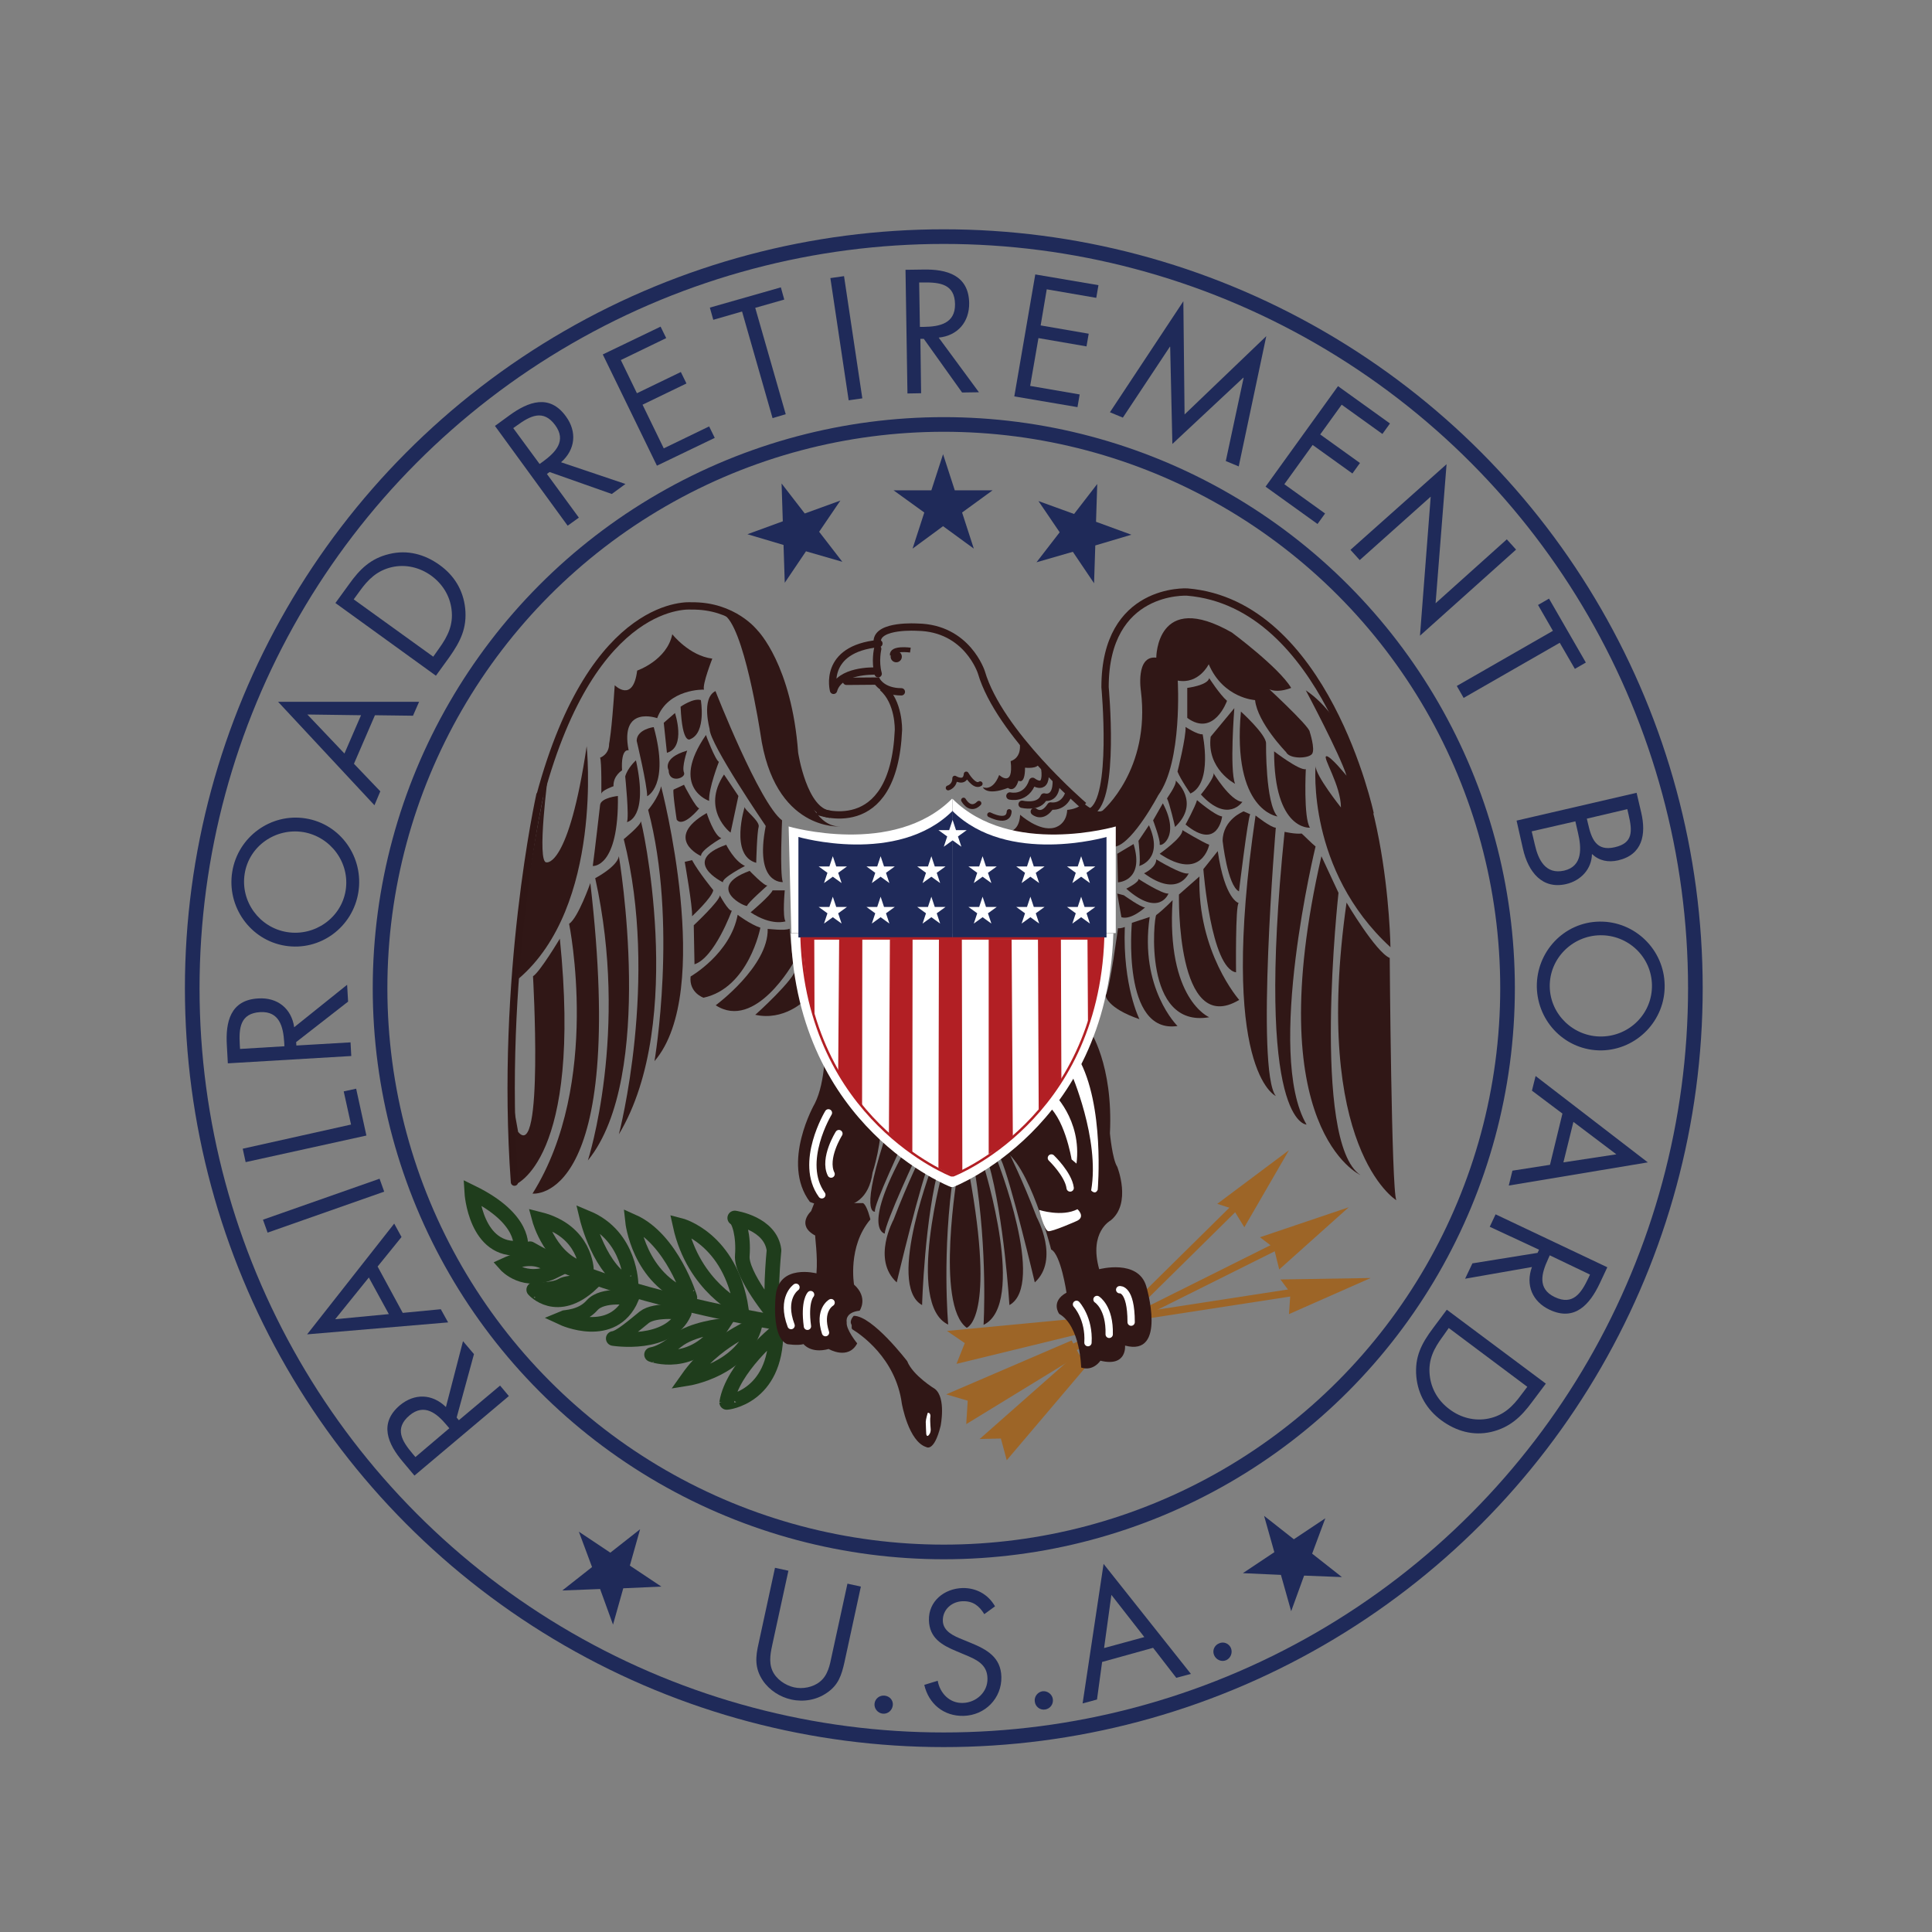 <?xml version="1.0" encoding="utf-8"?>
<!-- Generator: Adobe Illustrator 20.1.0, SVG Export Plug-In . SVG Version: 6.00 Build 0)  -->
<!DOCTYPE svg PUBLIC "-//W3C//DTD SVG 1.1//EN" "http://www.w3.org/Graphics/SVG/1.1/DTD/svg11.dtd">
<svg version="1.1" id="Layer_1" xmlns="http://www.w3.org/2000/svg" xmlns:xlink="http://www.w3.org/1999/xlink" x="0px" y="0px"
	 viewBox="0 0 792 792" style="enable-background:new 0 0 792 792;" xml:space="preserve">
<rect x="0" y="0" width="792" height="792" fill="#808080" stroke="none"/>
<style type="text/css">
	.st0{fill:#9D6527;}
	.st1{fill:none;stroke:#9D6527;stroke-width:3;stroke-miterlimit:10;}
	.st2{fill:none;stroke:#1F3D1C;stroke-width:6;stroke-linejoin:round;stroke-miterlimit:10;}
	.st3{fill:none;stroke:#1F3D1C;stroke-width:6;stroke-linecap:round;stroke-miterlimit:10;}
	.st4{fill:none;stroke:#1F3D1C;stroke-width:6;stroke-miterlimit:10;}
	.st5{fill:none;stroke:#1F3D1C;stroke-width:6;stroke-linecap:round;stroke-linejoin:round;stroke-miterlimit:10;}
	.st6{fill:#301716;}
	.st7{fill:none;stroke:#301716;stroke-width:3;stroke-miterlimit:10;}
	.st8{fill:none;stroke:#301716;stroke-width:3;stroke-linecap:round;stroke-linejoin:round;stroke-miterlimit:10;}
	.st9{fill:none;stroke:#301716;stroke-width:3;stroke-linecap:round;stroke-miterlimit:10;}
	.st10{fill:none;stroke:#000000;stroke-width:3;stroke-linecap:round;stroke-miterlimit:10;}
	.st11{fill:none;stroke:#301716;stroke-width:2;stroke-miterlimit:10;}
	.st12{fill:none;stroke:#2F1615;stroke-width:3;stroke-linecap:round;stroke-miterlimit:10;}
	.st13{fill:none;stroke:#301716;stroke-width:2;stroke-linecap:round;stroke-linejoin:round;stroke-miterlimit:10;}
	.st14{fill:none;stroke:#FFFFFF;stroke-width:3;stroke-linecap:round;stroke-miterlimit:10;}
	.st15{fill:#FFFFFF;}
	.st16{fill:none;stroke:#1F2A59;stroke-width:6;stroke-miterlimit:10;}
	.st17{fill:#1F2A59;}
	.st18{fill:#FFFFFF;stroke:#FFFFFF;stroke-miterlimit:10;}
	.st19{fill:#FFFFFF;stroke:#B21F24;stroke-miterlimit:10;}
	.st20{fill:#B21F24;}
	.st21{fill:none;stroke:#010101;stroke-miterlimit:10;}
</style>
<g>
	<polygon class="st0" points="387.9,571.6 396.7,574.2 396.1,583.8 442.5,555.4 439.3,549.5 	"/>
	<polygon class="st0" points="516.5,507.2 522.2,511.5 524.4,520.4 552.9,494.9 	"/>
	<line class="st1" x1="433.5" y1="555.7" x2="525.1" y2="510"/>
</g>
<g>
	<polygon class="st0" points="388.2,545.6 395.5,550.6 392.1,559.1 443,546.7 441.8,540.5 	"/>
	<polygon class="st0" points="524.9,524.5 529,530 528.4,538.7 561.9,523.9 	"/>
	<line class="st1" x1="434.7" y1="544.5" x2="532" y2="529.5"/>
</g>
<g>
	<polygon class="st0" points="401.6,589.9 410.3,589.7 412.7,598.6 446.3,559 441.6,554.6 	"/>
	<polygon class="st0" points="499,493.5 505.5,495.6 510.1,503.1 528.4,471.5 	"/>
	<line class="st1" x1="438.3" y1="562" x2="507.7" y2="493.5"/>
</g>
<g>
	<path class="st2" d="M301.2,499.3c0,0,14.7,2.1,16.1,13.2c0,0-2.3,22.9,0.4,27c0,0-14.1-16.9-13.4-24.8
		C304.9,506.7,303,500.1,301.2,499.3z"/>
	<path class="st3" d="M193.4,488.8c0,0,1.5,24.9,20.1,22.8C213.4,511.5,215.9,499.8,193.4,488.8z"/>
	<path class="st4" d="M207.3,518.5c0,0,7.7,8.7,20.1,2.5C227.3,521,222.1,511.7,207.3,518.5z"/>
	<path class="st4" d="M258.9,532.2c0,0-11.8-2.1-16.2,2.9c-4.4,5-11.2,4.8-12.1,5.2C230.6,540.3,251.2,549.9,258.9,532.2z"/>
	<path class="st2" d="M280.5,538.1c0,0-11.8-1.7-16.4,1.9c-4.6,3.7-9.8,8.3-12.7,8.7C251.4,548.7,274.2,552.4,280.5,538.1z"/>
	<path class="st3" d="M296,543.5c0,0-12.3,1.2-18.5,6.2c-6.2,5-9.6,5.4-10.4,5.6C267,555.3,284.2,561.8,296,543.5z"/>
	<path class="st4" d="M242.5,526.2c0,0-8.9-1.2-12.3,0.8s-11.4,1.7-11.4,1.7S228.3,539.5,242.5,526.2z"/>
	<path class="st3" d="M303.9,536.6c0,0-19.5-8.9-25.1-34.3C278.8,502.3,299.4,507.5,303.9,536.6z"/>
	<path class="st3" d="M259.3,500.7c0,0,2.5,23.7,23.5,31.2C282.9,532,275.5,507.9,259.3,500.7z"/>
	<path class="st3" d="M240.6,499.2c0,0,5.4,22.6,18.1,27.4C258.7,526.6,258.6,506.7,240.6,499.2z"/>
	<path class="st3" d="M221.1,499.8c0,0,4.8,17.9,19.3,20.8C240.4,520.6,240.2,504.6,221.1,499.8z"/>
	<path class="st4" d="M309.5,543.3c0,0-16.6,6.2-27.6,21.8C281.9,565.1,304.6,561.5,309.5,543.3z"/>
	<path class="st4" d="M318.1,546.2c0,0-17.9,14.7-20.2,28.7C297.9,575,318.1,573,318.1,546.2z"/>
	<path class="st5" d="M322,542.8c0,0-70.8-11-104.7-30.9"/>
</g>
<path class="st6" d="M252,280.9c0,0,7.5,7.5,9.2-6c0,0,12.2-4.2,14.4-14.9c0,0,6.9,8.8,16.4,10c0,0-4.2,10.7-3.4,12.7
	c0,0-14.7-0.5-19.2,11.7c0,0-15.4-5.5-11.7,13.2c0,0-3.2-1.2-2.7,8.2c0,0-3.7,2.2-3.5,6.5c0,0-5,1.7-5,3.2c0,0,0.2-13.2-0.5-14.9
	c0,0,3.7-1.2,3.7-5.7C249.7,304.8,250.7,300.7,252,280.9z"/>
<path class="st6" d="M224.8,316.6c0,0-5,37.6-0.7,36.9c0,0,9,2.2,16.4-47.6c0,0,6.9,65.6-27.9,95.3
	C212.6,401.1,213.1,370.4,224.8,316.6z"/>
<path class="st6" d="M229.5,384.8c0,0-8.2,13.7-11,15.4c0,0,4.4,76.5-6.1,63.8l-2.2-12.2l0.8,33.9
	C211.1,485.7,238.8,476,229.5,384.8z"/>
<path class="st6" d="M218.3,489.3c0,0,39,4.7,23.7-127.3c0,0-5,14.3-8.7,16.7C233.3,378.7,246.7,444,218.3,489.3z"/>
<path class="st6" d="M244,360c0,0,9-4.7,9.7-9c0,0,15.3,90.3-12.7,124.7C241,475.7,258,423,244,360z"/>
<path class="st6" d="M255.7,344c0,0,7-5.7,7-7.3c0-1.7,19,81.7-9,128.3C253.7,465,270.3,401.7,255.7,344z"/>
<path class="st6" d="M265.7,332c0,0,4.3-5,5.3-9.7c0,0,22,84-2.7,112.7C268.3,435,278,378.3,265.7,332z"/>
<path class="st6" d="M326.3,397c0,0,1.3,9.3,3.3,13.3c0,0-8.3,8.3-20,5.7C309.7,416,326,401.3,326.3,397z"/>
<path class="st6" d="M323.7,380.7c0,0,1,12.7,1.7,13.7c0,0-15.7,28.3-32,17.7c0,0,21.7-16,21.3-31.3
	C314.7,380.7,321.7,381.7,323.7,380.7z"/>
<path class="st6" d="M311.7,380.3c0,0-4.7,24.7-23.3,28.7c0,0-6-2-5.3-8.7c0,0,16.3-9.3,19.3-25.3C302.3,375,307.7,379,311.7,380.3z
	"/>
<path class="st6" d="M300,373.3c0,0-7,19.3-15.3,22l-0.3-16c0,0,10.7-10,10.7-12.3C295,367,298.7,373.7,300,373.3z"/>
<path class="st6" d="M280.7,353.3c0,0,3.3,18.7,3,22.3c0,0,8.3-7.7,8.7-10.7c0,0-6-7.3-8.7-12.3L280.7,353.3z"/>
<path class="st6" d="M321.7,365c0,0-1,10.7,0.3,12.7c0,0-5.7,2-14.3-3.7c0,0,8.3-7,9-9H321.7z"/>
<path class="st6" d="M286.7,331.3c0,0-6.7,8.3-9.3,4.7c0,0-1.7-11-1.3-12.3l4.3-2C280.3,321.7,285.7,332,286.7,331.3z"/>
<path class="st6" d="M305.3,330.7c0,0-6.3,20,4.7,23c0,0,0.3-12.3,1-14.7S304.7,331.7,305.3,330.7z"/>
<path class="st6" d="M294.7,312.3c0,0-4.3,11-4,16c0,0-16.3-5.3-1.3-27C289.3,301.3,293.3,311.7,294.7,312.3z"/>
<path class="st6" d="M281.7,307.7c0,0-2.3,6.7-1.3,9c1,2.3-6.3,4.7-6.3-1C274,315.7,271.3,310.7,281.7,307.7z"/>
<path class="st6" d="M276.7,292.3c0,0,4.7,14-3.3,16.3l-1.3-12.3L276.7,292.3z"/>
<path class="st6" d="M293.3,283.3c0,0,18,46,27.3,53c0,0-1,21.7,0.3,25.3c0,0-11.7,1-7-23c0,0-23-33.7-23-39.7
	C291,299,287.3,286.3,293.3,283.3z"/>
<path class="st6" d="M279,289.7c0,0,5.3-3.7,8.3-2.7c0,0,2.3,13.3-4.3,16C283,303,279.7,305.7,279,289.7z"/>
<path class="st7" d="M340.3,333.8c-11-1-14.6-25.1-14.6-25.1c-2.6-35.6-16.3-49.3-16.3-49.3s-8.7-11.3-26-11c0,0-40-4-62,77.7"/>
<path class="st7" d="M335,332.5c0,0,31.3,12.5,33.3-33.2c0,0,0.4-11.5-6.6-17.5"/>
<path class="st6" d="M296.4,251.8c0,0,22.7,3.5,27.6,43.2c0,0,2.8,44.2,20.5,43.8c0,0-27.2,2.2-32.8-38.2
	C311.7,300.7,304.9,255.5,296.4,251.8z"/>
<path class="st7" d="M444.3,330.3c0,0-34.7-29.7-42-54.7c0,0-5.8-18.2-26.2-18.5c0,0-16.4-1.1-16.5,5.8"/>
<path class="st6" d="M296.8,317.5l5.9,8.8l-3.2,15C299.4,341.4,287.3,331.8,296.8,317.5z"/>
<path class="st6" d="M289.7,333.3c0,0,3,9.3,6,10.3c0,0-8.7,5-8.3,7.3C287.3,351,271.7,343.7,289.7,333.3z"/>
<path class="st6" d="M297.7,346.3c0,0,3.3,6.7,7.7,8.7c0,0-9.7,5-9,6.7C296.3,361.7,278.7,353,297.7,346.3z"/>
<path class="st6" d="M307.3,357c0,0,6,6.3,7.3,6c0,0-8.3,7.3-8.3,8.3S288.3,364,307.3,357z"/>
<path class="st6" d="M246,330c0,0-2.3,20-3,25c0,0,10.7,1,10.3-28.7C253.3,326.3,246.3,327,246,330z"/>
<path class="st6" d="M256.3,318.3c0,0,1.7,16.7,0.7,18.7c0,0,9-1.3,3.7-25.3C260.7,311.7,257.3,314.7,256.3,318.3z"/>
<path class="st6" d="M261,303.7c0,0,4.3,18,4.3,22.7c0,0,9.3-4.3,2.7-28.3C268,298,261,299,261,303.7z"/>
<path class="st8" d="M358.4,275.1c0,0-14.4-0.5-16.7,7.9c0,0-4.6-17,18.6-19.2"/>
<path class="st9" d="M347,279.3l12.5-0.1c0,0,2.4,4.4,10,4.4"/>
<path class="st10" d="M360,279.2"/>
<path class="st10" d="M359.6,264.5"/>
<circle class="st6" cx="367.4" cy="269.2" r="2.3"/>
<path class="st11" d="M373.2,266.5c0,0-7.8-1.1-7.4,2.1"/>
<path class="st8" d="M359.8,266c0,0-1.2,5.2,0.2,10.2"/>
<path class="st12" d="M221.3,326c0,0-16.5,74.4-10.4,158.6"/>
<path class="st6" d="M552,370c0,0,12,20.3,17.7,22.7c0,0,0.7,95.3,2.7,99.3C572.3,492,537.7,470.7,552,370z"/>
<path class="st6" d="M541.7,351l7,15c0,0-11.3,102.3,9,115.7C557.7,481.7,516,463,541.7,351z"/>
<path class="st6" d="M539.3,347c0,0-20.7,85-3.7,114c0,0-21.3,0.3-9-120c0,0,4.3,1,7,0.7C533.7,341.7,538.3,346.3,539.3,347z"/>
<path class="st6" d="M514.7,334.3c0,0,6.3,5,8.3,5c0,0-8.3,99.3,0,110C523,449.3,499.3,439,514.7,334.3z"/>
<path class="st6" d="M464,378.3c0,0-4.3,45.7,18.7,42.3c0,0-15.7-15.4-11.4-44.7L464,378.3z"/>
<path class="st6" d="M480.7,369c0,0-3.4,3.6-6.7,6.1c-1,0.7-5.6,46.6,21.7,41.9C495.7,417,478,409.7,480.7,369z"/>
<path class="st6" d="M491.7,359.3c-0.9,31.2,16.3,50.6,16.3,50.6c-26,15.6-24.7-43.2-24.7-43.2L491.7,359.3z"/>
<path class="st6" d="M499.2,348.9l-5.9,7.4c0,0,3.1,40.6,13.4,42.3c0,0-0.3-27.8,1.1-28.4C507.8,370.2,502.1,368.9,499.2,348.9z"/>
<path class="st6" d="M501.2,344.7c0,0,2,18.4,6.7,20.7c0,0,3.6-29.9,4.6-31.6l-2.7-1.2C509.7,332.7,501.3,335.9,501.2,344.7z"/>
<path class="st6" d="M461.1,380c0,0-1.6,0.7-2.8,0.5c0,0-3.3,25.1-5.1,27.6c0,0,0.5,5.1,13.9,9.7C467.1,417.8,460.2,404.2,461.1,380
	z"/>
<path class="st7" d="M561.7,333.7c0,0-18.3-86.3-75-91c0,0-33.7-2-33.7,39c0,0,4.3,46-5.7,51"/>
<path class="st6" d="M539.3,314c0,0-3.7,42.7,30.7,74.3c0,0-1-82.7-34.7-105.3c0,0,14,26.3,16.7,35c0,0-6.7-8.3-8.3-8
	c-1.7,0.3,6,12,6,21C549.7,331,539.3,318,539.3,314z"/>
<path class="st6" d="M535.3,315.3c0,0-1,20,1.7,24c0,0-14.7,1.3-14.7-31.3C522.3,308,532.7,316,535.3,315.3z"/>
<path class="st6" d="M519,304.7c0,0-0.3,24.7,4.7,30c0,0-18.7-2.3-15-43C508.7,291.7,519,301,519,304.7z"/>
<path class="st6" d="M506,290.3c0,0-2,25.3,0.3,31c0,0-11.7-6-10-19.3L506,290.3z"/>
<path class="st6" d="M497.3,316.7c0,0,7,11.7,12,12c0,0-6,9-17-3C492.3,325.7,498.7,318,497.3,316.7z"/>
<path class="st6" d="M490.7,328c0,0,7.3,6.3,10.3,6.7c0,0-1.7,14.3-15,3.3C486,338,490,330.7,490.7,328z"/>
<path class="st6" d="M484.7,340.3c0,0,8.3,5,11,6c0,0-3,15.3-20.3,3.7C475.3,350,485,343.3,484.7,340.3z"/>
<path class="st6" d="M474,352.3c0,0,11,6.7,13.3,5.7c0,0-4.3,10.3-18.3,0C469,358,474,355.7,474,352.3z"/>
<path class="st6" d="M466.7,360.3c0,0,9.7,6.3,12.3,6c0,0-3.7,10-17.3-2C461.7,364.3,467,361.7,466.7,360.3z"/>
<path class="st6" d="M460.7,367c0,0,7,5,8.7,5c0,0-5.7,5.3-9.7,4l-1.7-9.7L460.7,367z"/>
<path class="st6" d="M452,332.3c0,0,19.7-16.7,15.7-49c0,0-2.3-14.7,6.3-13.7c0,0,0-28,31-10.3c0,0,19.3,14.3,24.3,22.7
	c0,0-8.7,3.7-11.7-2c0,0,19.3,17.7,19.3,20c0,0,2.3,7,1,9s-9.3,2.3-10.7-0.7c0,0-11.7-12-12.7-21.3c0,0-13-0.7-19-14.7
	c0,0-4,8.3-12.7,6.7c0,0,2,33.3-8,47c0,0-10,19-17.3,21c-7.3,2-28.7,8-45-6c0,0,5.3,0.7,5.7-7c0,0,7.7,7,14,5.3c0,0,5-1,5.3-7.3
	c0,0,5-0.3,6.3-3C444,329,449.3,334,452,332.3z"/>
<path class="st13" d="M388.7,323c0,0,2.7-0.7,2.7-4c0,0,4.3,2.7,4.7-1.7c0,0,3.3,5.7,5.7,4"/>
<path class="st6" d="M418,304.3c1,6.7-3.7,7.7-3.7,7.7c1.3,11.3-4.7,5.7-4.7,5.7c-2.7,7-6.7,5-6.7,5s1.3,3.7,10.3,0.3
	c0,0,2.7,2.3,4.3-3c0,0,2.7,2,2.7-5.3c0,0,5.7,0.7,5.7-2L418,304.3z"/>
<path class="st13" d="M395,328c0,0,2.7,5,6.3,1.3"/>
<path class="st13" d="M405.7,334c0,0,7.7,4,8-1.3"/>
<path class="st8" d="M414,326.3c0,0,6.7,1.7,9.3-6c0,0,6.3,5,5-5.3"/>
<path class="st8" d="M419,329.7c0,0,7,1.7,9-3c0,0,5.3,1.7,5-7"/>
<path class="st8" d="M424,332.7c0,0,3.3,3,6.7-2.3c0,0,5,1,7.3-4.7"/>
<path class="st6" d="M486.7,282c0,0,8.3-1,9-4c0,0,4.3,6.7,7.3,9.3c0,0-5.3,15-16.3,7V282z"/>
<path class="st6" d="M486,298c0,0,5,3.3,7,3c0,0,4.3,20-5,24.3c0,0-4-5.7-5.3-9C482.7,316.3,486.3,302,486,298z"/>
<path class="st6" d="M482,320c0,0,10.3,9-0.3,19c0,0-2.3-10-3.3-11.7C478.3,327.3,482.3,322,482,320z"/>
<path class="st6" d="M464.7,346l-6.7,4l0.3,11.7C458.3,361.7,469.3,361.3,464.7,346z"/>
<path class="st6" d="M466.7,344.7c0,0,1,8.3,0.3,10.3c0,0,10.3-2.7,4-16.7L466.7,344.7z"/>
<path class="st6" d="M476.7,329.3l-4,7c0,0,3,8,2.7,9.7C475,347.7,484.3,343.7,476.7,329.3z"/>
<path class="st6" d="M338.3,427.7c0,0,0.3,15.7-4.3,24.7c0,0-14,24.3-2,40.3c0,0,22.7,9.7,25.7-12c0,0,4.3-13,3.3-23.7L338.3,427.7z
	"/>
<path class="st6" d="M334.7,522c0,0-15.3-4-16.7,9c0,0-2,17.3,4.7,20c0,0,4.3,0.7,6.7,0c0,0,3,4,10.3,2c0,0,8,4.7,11.7-2.3
	c0,0-4.7-5.7-4.3-8.7c0,0-1-4,5.3-4.7c0,0,3.7-5.3-2.3-10.7c0,0-2.7-15.7,6.7-26.7c0,0-1.3-5.7-3-6.7h-20l-1.3,3.3
	c0,0-6.3,5.7,1.7,10C334,506.7,335.3,515,334.7,522z"/>
<path class="st6" d="M446.7,422.3c0,0,9.7,14,8.3,42.3c0,0,1,10.7,3,13.7c0,0,6,15-2.7,22c0,0-9,4.7-4.7,20c0,0,16-4.3,19.3,7
	c0,0,8.7,29-8.7,24.3c0,0,0.9,8.9-10.1,6.2c0,0-2.9,4.5-7.9,2.8c0,0-0.3-17-9-22c0,0-3.7-5,3-8.7c0,0-2.3-15.7-6.3-17.7
	c0,0-9-35.7-20-41C411,471.3,446.3,432,446.7,422.3z"/>
<path class="st6" d="M397.3,481c11,59.7-1,63.3-1,63.3c-13-9.3-3.7-63.7-3.7-63.7L397.3,481z"/>
<path class="st6" d="M391,480.3l-4-2.3c0,0-16,56.7,1.7,65C388.7,543,386,513,391,480.3z"/>
<path class="st6" d="M383,475.7c0,0-20,51-5,59.3c0,0,1-36,7.3-58L383,475.7z"/>
<path class="st6" d="M378.3,472.3c0,0-6.3,12.7-12,27.7c0,0-9,16.3,1.3,25.7c0,0,10-42.3,14-50.7L378.3,472.3z"/>
<path class="st6" d="M399.7,480.7l3.7-2.3c0,0,17.5,56.3-0.2,64.7C403.2,543,405,513.3,399.7,480.7z"/>
<path class="st6" d="M408.8,475.7c0,0,20,51,5,59.3c0,0-2.2-36-8.5-58L408.8,475.7z"/>
<path class="st6" d="M413.5,472.3c0,0,5.8,11.7,11.5,26.7c0,0,9.5,17.3-0.8,26.7c0,0-10-42.3-14-50.7L413.5,472.3z"/>
<path class="st6" d="M376.7,471.7c0,0-14,29.7-14,34c0,0-10.3-1.7,10-37.3L376.7,471.7z"/>
<path class="st6" d="M371,466.7c0,0-13.3,28-12.3,30c0,0-7,2,5.7-35L371,466.7z"/>
<path class="st14" d="M326.3,527.7c0,0-6.3,4.3-2,15.7"/>
<path class="st14" d="M332.3,530.7c0,0-2.7,2.7-1.3,13"/>
<path class="st14" d="M340.7,534c0,0-5.3,3-2.3,12.3"/>
<path class="st14" d="M459,528.7c0,0,4.7-0.7,4.7,13.3"/>
<path class="st14" d="M449.7,532.7c0,0,5.3,3.3,5,14.3"/>
<path class="st14" d="M441.3,534.7c0,0,5.3,5.7,4.7,15.7"/>
<path class="st15" d="M439,439.7c0,0,12,27.3,8.3,48.3c0,0,1.7,2,2.7-0.3c0,0,3-34.7-8-54C442,433.7,440,440,439,439.7z"/>
<path class="st15" d="M431.3,447.7c0,0,12.3,11,10,29.3l-2-1.7c0,0-3-18.3-11-23L431.3,447.7z"/>
<path class="st15" d="M426,496c0,0,9.3,3,15.7-0.3c0,0,3.7,3.3-0.7,5c0,0-9.7,4.3-11.3,4C428,504.3,426,496,426,496z"/>
<path class="st14" d="M431,474.7c0,0,7,6.7,7.7,12.3"/>
<circle class="st16" cx="386.9" cy="405.1" r="308.1"/>
<circle class="st16" cx="386.9" cy="405.1" r="231.1"/>
<g>
	<path class="st17" d="M205,568l3.6,4.3l-38.7,32.6l-4.7-5.6c-6.2-7.3-10-15.8-1.3-23.2c6-5,13.3-4.8,18.9,0.7l7-27l4.5,5.3l-7.1,26
		l0.9,1.1L205,568z M184.2,585.5l-1.1-1.3c-4.1-4.9-9.2-9-15.2-4c-6.4,5.4-3.1,10.6,1.3,15.8l1.1,1.3L184.2,585.5z"/>
	<path class="st17" d="M165.1,538.2l15.6-1.5l3,5.4l-57.8,4.9l35.7-45.4l3,5.5l-9.8,12.1L165.1,538.2z M137.4,540.8l22-2.1l-8.2-15
		L137.4,540.8z"/>
	<path class="st17" d="M155.6,483.2l1.9,5.3l-47.8,16.8l-1.9-5.3L155.6,483.2z"/>
	<path class="st17" d="M143.9,461l-3-13.6l5.1-1.1l4.2,19.2l-49.5,10.9l-1.2-5.5L143.9,461z"/>
	<path class="st17" d="M143.7,427.3l0.3,5.6l-50.6,3l-0.4-7.3c-0.6-9.6,1.4-18.7,12.9-19.3c7.8-0.5,13.6,4.1,14.7,11.8l21.7-17.4
		l0.4,6.9l-21.3,16.6l0.1,1.4L143.7,427.3z M116.6,428.9l-0.1-1.7c-0.4-6.4-2-12.7-9.8-12.3c-8.3,0.5-8.8,6.6-8.4,13.4l0.1,1.7
		L116.6,428.9z"/>
	<path class="st17" d="M125.3,335.5c14.4,2.3,23.9,16,21.6,30.3c-2.3,14.3-15.6,24.2-30,21.9c-14.3-2.3-24-16-21.7-30.3
		C97.5,343.1,111,333.2,125.3,335.5z M117.7,382.1c11.3,1.8,22.2-5.8,24-17.1c1.8-11.3-6.1-22-17.4-23.9c-11.3-1.8-22.2,5.7-24,17.1
		S106.4,380.3,117.7,382.1z"/>
	<path class="st17" d="M145.1,313.1l10.8,11.3l-2.4,5.7l-39.5-42.4l57.8,0l-2.5,5.7l-15.6-0.2L145.1,313.1z M126,292.9l15.2,16
		l6.8-15.7L126,292.9z"/>
	<path class="st17" d="M137.5,247.2l5.6-7.7c4.4-6.2,8.9-10.6,16.5-12.4c7.4-1.8,14.5,0.1,20.6,4.5c6,4.3,9.7,10.3,10.5,17.8
		c0.8,8-1.9,13.5-6.5,20l-5.5,7.6L137.5,247.2z M180,265.8c3.6-5,5.9-9.7,5.1-16c-0.7-5.7-3.8-10.5-8.3-13.8
		c-4.7-3.4-10.5-4.8-16.2-3.5c-6,1.4-9.7,5-13.2,9.9l-2.4,3.3l32.6,23.5L180,265.8z"/>
	<path class="st17" d="M237.3,212.2l-4.6,3.3l-29.8-40.9l5.9-4.3c7.8-5.7,16.5-8.9,23.2,0.4c4.6,6.3,3.9,13.6-2,18.8l26.4,8.9
		l-5.6,4.1l-25.5-9l-1.1,0.8L237.3,212.2z M221.2,190.2l1.4-1c5.2-3.8,9.7-8.5,5-14.9c-4.9-6.7-10.3-3.8-15.8,0.2l-1.4,1
		L221.2,190.2z"/>
	<path class="st17" d="M247.1,145.3l23.7-11.4l2.3,4.7l-18.6,9l6.6,13.6l18-8.7l2.3,4.7l-18,8.7l8.7,17.9l18.6-9l2.3,4.7l-23.7,11.4
		L247.1,145.3z"/>
	<path class="st17" d="M322.1,169.8l-5.4,1.6l-12.5-43.7l-11.8,3.4l-1.4-5l29.1-8.3l1.4,5l-11.9,3.4L322.1,169.8z"/>
	<path class="st17" d="M353.5,163.3l-5.6,0.8l-7.5-50.1l5.6-0.8L353.5,163.3z"/>
	<path class="st17" d="M377.6,161.2l-5.6,0.1l-0.8-50.7l7.3-0.1c9.6-0.2,18.6,2.3,18.8,13.7c0.1,7.8-4.7,13.4-12.5,14.2l16.5,22.4
		l-6.9,0.1l-15.7-22l-1.4,0L377.6,161.2z M377.1,134l1.7,0c6.4-0.1,12.8-1.4,12.7-9.3c-0.1-8.3-6.3-9-13-8.9l-1.7,0L377.1,134z"/>
	<path class="st17" d="M424.4,112.5l25.9,4.4l-0.9,5.2l-20.3-3.5l-2.5,14.8l19.7,3.4l-0.9,5.2l-19.7-3.4l-3.4,19.6l20.3,3.5
		l-0.9,5.2l-25.9-4.4L424.4,112.5z"/>
	<path class="st17" d="M485.1,123.5l0.5,46.4l33.5-32.1l-11.3,53.4l-5.3-2.2l7.3-34.1l-0.1-0.1l-29.1,27.2l-0.9-39.8l-0.1-0.1
		l-19.3,29.1l-5.3-2.2L485.1,123.5z"/>
	<path class="st17" d="M548.5,158.3l21.3,15.3l-3.1,4.3l-16.7-12l-8.8,12.2l16.3,11.7l-3.1,4.3l-16.3-11.7l-11.6,16.1l16.7,12
		l-3.1,4.3l-21.3-15.3L548.5,158.3z"/>
	<path class="st17" d="M593,190.3l-4.5,57l29.2-26.2l3.8,4.2l-39.4,35.3l4.4-57l-29.1,26l-3.8-4.2L593,190.3z"/>
	<path class="st17" d="M600,286.1l-2.8-4.9l39.4-22.6l-6.1-10.6l4.5-2.6l15.1,26.2l-4.5,2.6l-6.2-10.7L600,286.1z"/>
	<path class="st17" d="M670.9,325l1.9,8.1c2.1,9,0.5,17.3-9.5,19.6c-4,0.9-7.7,0.2-10.7-2.6c-0.1,6.2-4.6,10.9-10.5,12.3
		c-9.8,2.3-15.6-4.8-17.8-14.5l-2.6-11.5L670.9,325z M627.9,340.8l1.3,5.5c1.4,6.2,4.4,12.3,12,10.6c7.7-1.8,7.1-9.4,5.7-15.4
		l-1.1-4.8L627.9,340.8z M650.5,335.6l0.5,2.1c1.4,6.2,3.4,11.4,11,9.6c7.5-1.7,7.2-6.6,5.6-13.4l-0.5-2.2L650.5,335.6z"/>
	<path class="st17" d="M656.6,430.6c-14.6,0.2-26.3-11.5-26.6-26c-0.2-14.4,11.1-26.6,25.7-26.8c14.5-0.2,26.5,11.5,26.7,26
		C682.7,418.2,671.1,430.3,656.6,430.6z M655.9,383.4c-11.4,0.2-20.8,9.6-20.6,21.1c0.2,11.5,9.9,20.6,21.3,20.4
		c11.5-0.2,20.8-9.5,20.6-21.1C677,392.2,667.4,383.2,655.9,383.4z"/>
	<path class="st17" d="M640.5,456.5l-12.5-9.4l1.5-6l46,35.4l-57,9.5l1.5-6.1l15.4-2.4L640.5,456.5z M662.6,473.2L645,459.9
		l-4.1,16.6L662.6,473.2z"/>
	<path class="st17" d="M610.7,502.9l2.4-5.1l45.8,21.7l-3.1,6.6c-4.1,8.7-10.3,15.7-20.6,10.8c-7-3.3-9.9-10.1-7.2-17.5l-27.4,4.8
		l3-6.3l26.7-4.3l0.6-1.3L610.7,502.9z M635.3,514.6l-0.7,1.6c-2.7,5.8-4.4,12.1,2.7,15.5c7.5,3.6,10.9-1.6,13.8-7.7l0.7-1.5
		L635.3,514.6z"/>
	<path class="st17" d="M633.7,567.2l-5.7,7.6c-4.5,6.1-9.1,10.4-16.7,12.2c-7.4,1.7-14.4-0.3-20.5-4.8c-5.9-4.4-9.5-10.5-10.2-17.9
		c-0.7-8.1,2.1-13.5,6.9-19.9l5.6-7.5L633.7,567.2z M591.5,547.8c-3.7,5-6.1,9.6-5.4,16c0.6,5.7,3.6,10.6,8.1,13.9
		c4.6,3.5,10.4,5,16.1,3.8c6.1-1.3,9.8-4.9,13.3-9.7l2.5-3.3l-32.2-24.1L591.5,547.8z"/>
</g>
<g>
	<path class="st17" d="M366.3,201h15.5l4.8-14.8l4.8,14.8h15.5l-12.5,9.1l4.8,14.8l-12.6-9.2l-12.5,9.2l4.8-14.8L366.3,201z"/>
</g>
<g>
	<path class="st17" d="M306.4,219l14.5-5.3l-0.5-15.5l9.5,12.3l14.6-5.3l-8.7,12.8l9.5,12.3l-14.9-4.3l-8.7,12.9l-0.5-15.5
		L306.4,219z"/>
</g>
<g>
	<path class="st17" d="M449,223.6l-0.5,15.5l-8.7-12.9l-14.9,4.3l9.5-12.3l-8.7-12.8l14.6,5.3l9.5-12.3l-0.5,15.5l14.5,5.3
		L449,223.6z"/>
</g>
<g>
	<path class="st17" d="M255.5,651.1l-4.2,14.9l-5.3-14.6l-15.5,0.6l12.2-9.6l-5.4-14.5l12.9,8.6l12.2-9.6l-4.2,14.9l12.9,8.6
		L255.5,651.1z"/>
</g>
<g>
	<path class="st17" d="M509.5,644.9l12.9-8.6l-4.2-14.9l12.2,9.6l12.9-8.6l-5.4,14.5l12.2,9.6l-15.5-0.6l-5.3,14.6l-4.2-14.9
		L509.5,644.9z"/>
</g>
<g>
	<g>
		<path class="st15" d="M323.3,338.8c0,0,43.1,12.6,67-11.4v55.1h-65.9L323.3,338.8z"/>
		<path class="st15" d="M457.4,338.8c0,0-43.1,12.6-67-11.4v55.1h67V338.8z"/>
	</g>
	<path class="st18" d="M390.7,486.1c0,0,62.4-24,65.2-103h-66.1h1h-66.1c2.8,79,65.2,103,65.2,103H390.7z"/>
</g>
<g>
	<path class="st17" d="M316.8,673.3c-0.8,3.7-1.8,7.8-0.2,11.5c1.5,3.5,5.3,6.1,8.9,6.9c3.5,0.8,7.8,0,10.6-2.3
		c3.3-2.6,4.1-6.9,4.9-10.8l6.4-29.4l5.5,1.2l-6.7,30.9c-1.2,5.4-2.5,9.5-7.3,12.7c-4.2,2.9-9.5,3.8-14.5,2.7c-4.6-1-9-3.8-11.7-7.8
		c-3.4-5.1-3-9.7-1.7-15.3l6.7-30.9l5.5,1.2L316.8,673.3z"/>
	<path class="st17" d="M366,699c-0.2,2.1-2,3.7-4.1,3.5s-3.6-2.1-3.4-4.1c0.2-2,2-3.5,4.1-3.3S366.2,697,366,699z"/>
	<path class="st17" d="M403.5,661.7c-2.1-3.4-4.6-5.4-8.8-5.3c-4.5,0.1-8.3,3.4-8.2,8c0.1,4.4,4.6,6.3,8.1,7.7l3.4,1.4
		c6.6,2.7,12.3,5.9,12.5,13.9c0.2,8.8-6.7,15.8-15.5,16c-8.1,0.2-14.3-4.9-16.1-12.7l5.5-1.7c0.9,5.1,4.9,9.3,10.3,9.1
		c5.4-0.1,10.3-4.4,10.1-10.1c-0.1-5.9-4.8-7.8-9.6-9.8l-3.1-1.3c-6-2.5-11.1-5.4-11.3-12.7c-0.2-7.8,6.3-13,13.8-13.2
		c5.6-0.1,10.5,2.6,13.3,7.5L403.5,661.7z"/>
	<path class="st17" d="M431.6,696.5c0.3,2.1-1.1,4-3.2,4.3c-2.1,0.3-4-1.2-4.2-3.3c-0.3-2,1.2-3.9,3.2-4.2
		C429.4,693.1,431.3,694.5,431.6,696.5z"/>
	<path class="st17" d="M451.8,681.3l-2.1,15.4l-5.9,1.6l8.6-57.2l35.8,45.1l-6,1.6l-9.5-12.3L451.8,681.3z M455.6,653.8l-3,21.8
		l16.5-4.5L455.6,653.8z"/>
	<path class="st17" d="M504.6,675.6c0.8,1.9-0.1,4.2-2,5c-1.9,0.8-4.1-0.2-4.9-2.1c-0.8-1.9,0.1-4,2-4.8
		C501.6,672.8,503.8,673.7,504.6,675.6z"/>
</g>
<g>
	<g>
		<path class="st17" d="M327.3,343.1c0,0,40.6,11.8,63.2-10.7v51.9h-63.2V343.1z"/>
		<path class="st17" d="M453.6,343.1c0,0-40.6,11.8-63.2-10.7v51.9h63.2V343.1z"/>
	</g>
	<path class="st19" d="M390.8,481.8c0,0,58.8-22.6,61.4-97.1H390h0.9h-62.3c2.6,74.4,61.4,97.1,61.4,97.1H390.8z"/>
	<polygon class="st20" points="394.5,480 390.2,481.6 384.7,478.9 384.9,385 394.3,384.9 	"/>
	<polygon class="st20" points="374,472.3 369.4,469.5 364.4,464.4 364.8,385.1 374.1,384.7 	"/>
	<polygon class="st20" points="353.4,453.5 348.6,447 343.6,439.5 344,384.9 353.5,384.6 	"/>
	<polygon class="st20" points="333.9,416.3 332.2,412.4 330.6,402.7 328.6,384.7 333.8,384.6 	"/>
	<polygon class="st20" points="405.3,473.1 411,469.7 415.2,466.2 414.7,385.1 405.3,385.1 	"/>
	<polygon class="st20" points="425.8,455.5 430.3,450.1 435.1,442.4 434.9,384.8 425.5,384.7 	"/>
	<polygon class="st20" points="446,419.1 449.4,408.8 451.3,397.3 452.3,384.5 445.8,384.8 	"/>
</g>
<g>
	<path class="st15" d="M376,371.8h4.4l1.4-4.2l1.4,4.2h4.4l-3.6,2.6l1.4,4.2l-3.6-2.6l-3.6,2.6l1.4-4.2L376,371.8z"/>
</g>
<g>
	<path class="st15" d="M355.2,371.8h4.4l1.4-4.2l1.4,4.2h4.4l-3.6,2.6l1.4,4.2L361,376l-3.6,2.6l1.4-4.2L355.2,371.8z"/>
</g>
<g>
	<path class="st15" d="M335.6,371.8h4.4l1.4-4.2l1.4,4.2h4.4l-3.6,2.6l1.4,4.2l-3.6-2.6l-3.6,2.6l1.4-4.2L335.6,371.8z"/>
</g>
<g>
	<path class="st15" d="M437.4,371.8h4.4l1.4-4.2l1.4,4.2h4.4l-3.6,2.6l1.4,4.2l-3.6-2.6l-3.6,2.6l1.4-4.2L437.4,371.8z"/>
</g>
<g>
	<path class="st15" d="M416.6,371.8h4.4l1.4-4.2l1.4,4.2h4.4l-3.6,2.6l1.4,4.2l-3.6-2.6l-3.6,2.6l1.4-4.2L416.6,371.8z"/>
</g>
<g>
	<path class="st15" d="M397,371.8h4.4l1.4-4.2l1.4,4.2h4.4l-3.6,2.6l1.4,4.2l-3.6-2.6l-3.6,2.6l1.4-4.2L397,371.8z"/>
</g>
<g>
	<path class="st15" d="M376,355.2h4.4l1.4-4.2l1.4,4.2h4.4l-3.6,2.6l1.4,4.2l-3.6-2.6l-3.6,2.6l1.4-4.2L376,355.2z"/>
</g>
<g>
	<path class="st15" d="M355.2,355.2h4.4l1.4-4.2l1.4,4.2h4.4l-3.6,2.6l1.4,4.2l-3.6-2.6l-3.6,2.6l1.4-4.2L355.2,355.2z"/>
</g>
<g>
	<path class="st15" d="M335.6,355.2h4.4l1.4-4.2l1.4,4.2h4.4l-3.6,2.6l1.4,4.2l-3.6-2.6l-3.6,2.6l1.4-4.2L335.6,355.2z"/>
</g>
<g>
	<path class="st15" d="M437.4,355.2h4.4l1.4-4.2l1.4,4.2h4.4l-3.6,2.6l1.4,4.2l-3.6-2.6l-3.6,2.6l1.4-4.2L437.4,355.2z"/>
</g>
<g>
	<path class="st15" d="M416.6,355.2h4.4l1.4-4.2l1.4,4.2h4.4l-3.6,2.6l1.4,4.2l-3.6-2.6l-3.6,2.6l1.4-4.2L416.6,355.2z"/>
</g>
<g>
	<path class="st15" d="M397,355.2h4.4l1.4-4.2l1.4,4.2h4.4l-3.6,2.6l1.4,4.2l-3.6-2.6l-3.6,2.6l1.4-4.2L397,355.2z"/>
</g>
<g>
	<path class="st15" d="M384.7,340.3h4.4l1.4-4.2l1.4,4.2h4.4l-3.6,2.6l1.4,4.2l-3.6-2.6l-3.6,2.6l1.4-4.2L384.7,340.3z"/>
</g>
<path class="st21" d="M766.5,146.8"/>
<path class="st6" d="M349,542.9c0.4,0.7-0.2,1.6,0.5,2.1c3.1,1.9,17.7,11.7,20.2,30.4c0,0,2.7,15.5,10,17.8c0,0,3.2,2.3,5.9-8.7
	c0,0,2.3-11.4-2.3-15.1c0,0-9.1-5.5-11.4-11.4c0,0-14.2-18.6-21.9-18.6C350,539.4,348.1,541.3,349,542.9z"/>
<path class="st15" d="M380.3,579.2c0,0-0.8,2.7-0.8,3.7c0,1,0.2,4.9,0.2,4.9s0.2,1.7,1.2,0.3c1-1.3,0.5-3,0.5-3.7s-0.2-2.7,0-3.7
	C381.5,579.7,381,579,380.3,579.2z"/>
<path class="st14" d="M339.6,456.2c0,0-12.3,20.3-2.7,33.6"/>
<path class="st14" d="M343.9,464.7c0,0-6.4,10.1-3.2,16.6"/>
</svg>
